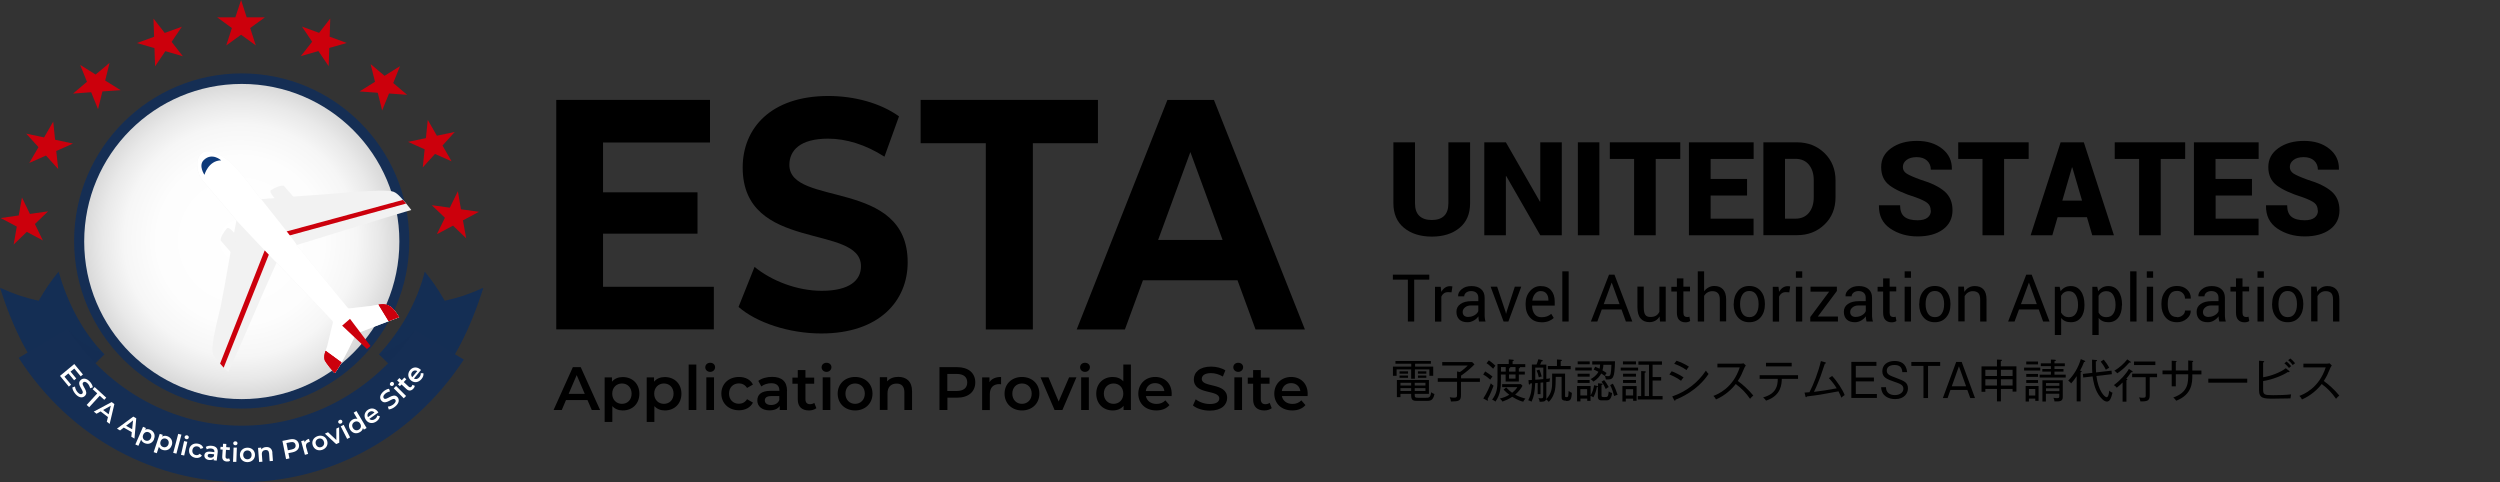 <?xml version="1.0" encoding="UTF-8"?><svg xmlns="http://www.w3.org/2000/svg" xmlns:xlink="http://www.w3.org/1999/xlink" viewBox="0 0 280 54"><rect x="0" y="0" width="280" height="54" fill="#333333" stroke="none"/><defs><style>.cls-1{fill:url(#radial-gradient-8);fill-rule:evenodd;}.cls-1,.cls-2,.cls-3{mix-blend-mode:multiply;}.cls-4{fill:#0e3a7a;}.cls-5{fill:url(#radial-gradient-7);}.cls-6{fill:url(#radial-gradient-6);}.cls-7{fill:url(#radial-gradient-5);}.cls-8{fill:url(#radial-gradient-4);}.cls-9{fill:url(#radial-gradient-3);}.cls-10{fill:url(#radial-gradient-2);}.cls-11{fill:url(#radial-gradient);}.cls-12{fill:#cc000c;}.cls-2{opacity:.45;}.cls-2,.cls-3,.cls-13{fill:#152e54;}.cls-3{opacity:.18;}.cls-14{fill:url(#_新規グラデーションスウォッチ_2);}.cls-15{isolation:isolate;}.cls-16{fill:#fff;}.cls-17{clip-rule:evenodd;fill:none;}.cls-18{fill:#f2f2f2;}.cls-19{clip-path:url(#clippath);}</style><clipPath id="clippath"><path class="cls-17" d="M44.73,27.05c0,9.75-7.9,17.66-17.65,17.66s-17.66-7.91-17.66-17.66,7.91-17.66,17.66-17.66,17.65,7.9,17.65,17.66Z"/></clipPath><radialGradient id="radial-gradient" cx="25.1" cy="20.4" fx="25.1" fy="20.4" r="23.95" gradientTransform="translate(.24 -1.01) scale(.87)" gradientUnits="userSpaceOnUse"><stop offset="0" stop-color="#f66b59"/><stop offset=".04" stop-color="#f36655"/><stop offset=".7" stop-color="#d31c1c"/><stop offset="1" stop-color="#c70006"/></radialGradient><radialGradient id="radial-gradient-2" cy="20.4" fy="20.4" r="23.95" xlink:href="#radial-gradient"/><radialGradient id="radial-gradient-3" cy="20.4" fy="20.4" r="23.95" xlink:href="#radial-gradient"/><radialGradient id="radial-gradient-4" cy="20.4" fy="20.4" r="23.95" xlink:href="#radial-gradient"/><radialGradient id="radial-gradient-5" cy="20.4" fy="20.4" r="23.95" xlink:href="#radial-gradient"/><radialGradient id="radial-gradient-6" cy="20.4" fy="20.4" r="23.95" xlink:href="#radial-gradient"/><radialGradient id="radial-gradient-7" cy="20.4" fy="20.4" r="23.95" xlink:href="#radial-gradient"/><radialGradient id="_新規グラデーションスウォッチ_2" cx="42.13" cy="35.02" fx="42.13" fy="35.02" r="39.51" gradientTransform="translate(.24 -1.01) scale(.87)" gradientUnits="userSpaceOnUse"><stop offset=".45" stop-color="#004394"/><stop offset=".71" stop-color="#003277"/><stop offset="1" stop-color="#001d51"/></radialGradient><radialGradient id="radial-gradient-8" cx="30.7" cy="32.1" fx="30.7" fy="32.1" r="23.38" gradientTransform="translate(.24 -1.01) scale(.87)" gradientUnits="userSpaceOnUse"><stop offset="0" stop-color="#fff"/><stop offset=".46" stop-color="#fdfdfd"/><stop offset=".64" stop-color="#f6f6f6"/><stop offset=".76" stop-color="#e9e9e9"/><stop offset=".87" stop-color="#d8d8d8"/><stop offset=".92" stop-color="#ccc"/><stop offset=".96" stop-color="#afafaf"/><stop offset="1" stop-color="gray"/></radialGradient></defs><g class="cls-15"><g id="_レイヤー_1"><path d="M160.09,42.09v-.72h-1.62v1.05h-.42v-1.05h-1.63v.72h-.41v-1.03h2.05v-.32h-1.77v-.31h3.97v.31h-1.77v.32h2.03v1.03h-.41ZM159.71,44.9h-.95c-.43,0-.71-.03-.71-.6v-.19h-1.2v.37h-.4v-1.92h3.59v1.55h-1.59v.17c0,.24.09.27.39.27h.85c.34,0,.52,0,.6-.62.15.11.21.14.37.2-.16.77-.48.77-.96.77h0ZM156.75,41.85v-.26h.95v.26h-.95ZM156.75,42.31v-.25h.95v.25h-.95ZM158.05,42.87h-1.2v.31h1.2v-.31ZM158.05,43.47h-1.2v.32h1.2v-.32ZM159.65,42.87h-1.2v.31h1.2v-.31ZM159.65,43.47h-1.2v.32h1.2v-.32ZM158.81,41.85v-.26h.94v.26h-.94ZM158.81,42.31v-.25h.94v.25h-.94Z"/><path d="M163.63,42.76v1.46c0,.67-.21.74-1.12.75-.02-.18-.06-.28-.14-.48.21.03.28.05.48.05.34,0,.34-.1.34-.4v-1.38h-2.16v-.4h2.16v-.76l.31.07c.19-.11.61-.44.89-.73h-2.86v-.39h3.35l.26.26c-.23.25-.78.77-1.5,1.26v.3h2.11v.4h-2.11Z"/><path d="M166.91,42.52c-.28-.25-.49-.41-.79-.57l.22-.35c.22.13.6.39.82.57-.11.13-.16.2-.25.35h0ZM166.61,44.7s.06.08.06.12c0,.03-.02.05-.05.05-.02,0-.04,0-.08-.02l-.41-.22c.45-.7.7-1.32.84-1.7.17.17.25.23.31.27-.13.37-.42,1.08-.68,1.51h0ZM167.23,41.29c-.47-.44-.6-.53-.74-.61l.26-.32c.35.23.61.48.74.6-.11.13-.13.14-.25.33ZM170.09,41.11c.08.01.16.02.16.07,0,.06-.11.07-.14.08v.36h.67v.33h-.67v.78h-1.48v-.78h-.53v.67c0,.7-.04,1.56-.61,2.36-.1-.09-.18-.14-.37-.22.5-.67.6-1.22.6-2.19v-1.8h1.26v-.52l.48.04s.09.01.09.06c0,.06-.08.08-.14.1v.33h1.42v.34h-.74ZM170.59,44.99c-.59-.14-1.15-.51-1.22-.55-.34.23-.71.4-1.09.54-.05-.09-.12-.19-.3-.34.43-.11.72-.22,1.06-.43-.2-.15-.38-.3-.64-.57l.29-.25c.31.33.41.41.67.6.34-.27.49-.47.58-.63h-1.7v-.34h2.1l.18.19c-.15.27-.37.6-.82.99.46.25.8.35,1.15.44-.12.14-.19.22-.26.37h0ZM168.64,41.11h-.53v.51h.53v-.51ZM169.74,41.11h-.69c.06.02.11.04.11.07,0,.06-.1.07-.15.08v.36h.73v-.51ZM169.74,41.94h-.73v.46h.73v-.46Z"/><path d="M175.42,44.88c-.52,0-.52-.2-.52-.46v-2.21h-.66c0,.58-.01,1.06-.08,1.46-.05.3-.26.93-.7,1.34-.13-.17-.21-.22-.3-.28-.09.26-.3.26-.72.27,0-.12-.06-.28-.13-.41.07.01.16.02.29.02.24,0,.24-.07.24-.32v-1.46s-.26.02-.3.03v1.28h-.32v-1.25s-.24.02-.28.02c-.04,1.02-.15,1.54-.41,2.08-.12-.08-.19-.11-.37-.16.34-.64.4-1.24.42-1.9-.04,0-.13,0-.18.01-.02.06-.04.13-.1.13s-.07-.08-.08-.11l-.03-.39c.12,0,.21,0,.38-.01v-1.73h.52c.09-.2.11-.29.21-.6l.41.09s.09.04.09.07c0,.06-.09.08-.15.09-.05.13-.06.15-.15.35h.69v1.6c.23-.02.31-.04.42-.06-.04.12-.05.22-.05.37-.1.02-.17.03-.37.06v1.61c0,.08,0,.22-.02.3.65-.64.67-1.38.67-1.91v-.96h1.45v2.56c0,.05.04.08.17.08.1,0,.17-.02.19-.17.02-.18.04-.4.04-.53.06.04.18.15.36.22-.05.8-.18.91-.65.91h0ZM172.85,41.17h-.9v1.36c.3-.01.74-.06.9-.07v-1.29ZM172.35,42.28c-.03-.21-.14-.55-.26-.78l.32-.11c.09.21.21.54.26.78-.12.02-.2.04-.32.1ZM173.36,41.36v-.37h1.02v-.73l.44.03s.12.01.12.07c0,.04-.03.06-.14.09v.54h1.12v.37h-2.57Z"/><path d="M176.43,41.49v-.33h1.85v.33h-1.85ZM179.89,44.84h-.52c-.37,0-.41-.24-.41-.41v-1.11s-.05.05-.12.05c-.05.33-.15.69-.38,1.13-.09-.06-.18-.11-.32-.16v.56h-.37v-.26h-.76v.32h-.38v-1.73h1.52v1.06c.24-.43.32-.74.39-1.15l.34.09s.08.01.1.05v-.35l.4.03c.08,0,.12.02.12.06,0,.06-.06.08-.13.11v1.18c0,.16.09.16.34.16.34,0,.41,0,.47-.63.05.04.19.14.38.17-.1.81-.43.83-.64.83h0ZM176.69,42.19v-.33h1.35v.33h-1.35ZM176.69,42.89v-.33h1.35v.33h-1.35ZM176.7,40.8v-.32h1.35v.32h-1.35ZM177.76,43.58h-.76v.71h.76v-.71ZM179.85,42.52c-.01-.19-.08-.37-.1-.43v.02c-.1-.07-.2-.15-.41-.28-.12.22-.36.6-.89.91-.1-.13-.14-.18-.3-.28.3-.16.66-.41.87-.82-.22-.12-.37-.18-.53-.25l.17-.32c.1.04.21.09.49.22.03-.12.05-.27.06-.46h-.88v-.37h2.55c-.05,1.95-.19,2.08-1.03,2.04h0ZM179.84,43.56c-.17-.38-.29-.59-.47-.81l.29-.18c.06.07.2.25.28.38.19.33.21.37.24.4-.11.05-.23.12-.33.22h0ZM179.58,40.85c0,.1-.02.35-.1.64.11.06.32.18.46.29-.08.09-.12.16-.18.3.17.05.28.05.32.05.15,0,.26-.02.31-.27.05-.24.07-.49.09-1h-.89ZM180.78,44.35c-.08-.33-.21-.77-.44-1.22l.3-.16c.21.36.4.84.53,1.25-.16.04-.24.07-.38.14Z"/><path d="M181.52,41.5v-.33h1.95v.33h-1.95ZM182.91,44.9v-.25h-.82v.32h-.38v-1.73h1.59v1.65h-.38ZM181.77,40.81v-.33h1.46v.33h-1.46ZM181.78,42.19v-.33h1.45v.33h-1.45ZM181.78,42.89v-.33h1.45v.33h-1.45ZM182.91,43.59h-.82v.7h.82v-.7ZM183.43,44.74v-.38h.38v-2.8l.42.02c.05,0,.1.03.1.08,0,.06-.07.08-.13.1v2.6h.49v-3.51h-1.19v-.37h2.64v.37h-1.05v1.38h.96v.39h-.96v1.74h1.12v.38h-2.79,0Z"/><path d="M188.28,42.65c-.52-.4-1.16-.65-1.31-.71l.26-.36c.36.13.98.44,1.33.69-.15.15-.25.32-.28.38h0ZM187.66,44.76c0,.05-.02.12-.08.12-.04,0-.06-.04-.08-.08l-.21-.4c1.54-.53,2.88-1.53,3.77-2.89.1.14.18.26.3.37-1.26,1.89-3.21,2.7-3.69,2.88h0ZM188.89,41.45c-.49-.36-.99-.56-1.38-.71l.26-.34c.43.15.91.35,1.39.67-.1.1-.21.26-.27.38Z"/><path d="M196.01,44.67c-.44-.64-.98-1.21-1.61-1.66-.41.55-1.19,1.29-2.21,1.73-.09-.18-.15-.27-.29-.4.47-.17,2.2-.87,2.95-3.19h-2.5v-.42h2.58c.08,0,.27-.01.35-.04l.25.24c-.11.14-.18.31-.19.34-.2.49-.41.97-.71,1.4.49.34,1.2.96,1.74,1.63-.18.16-.21.18-.36.36h0Z"/><path d="M199.56,42.42c-.01.55-.04,1.89-1.76,2.45-.08-.12-.16-.21-.33-.36,1.45-.4,1.64-1.28,1.64-2.08h-2.03v-.41h4.3v.41h-1.82ZM197.79,41.04v-.41h2.88v.41h-2.88Z"/><path d="M206.24,44.55c-.06-.15-.16-.4-.33-.72-2.12.4-2.16.4-3.54.57-.02.06-.04.09-.08.09-.05,0-.06-.03-.08-.09l-.1-.43c.14,0,.25-.01.55-.04.44-.83,1.01-2.3,1.28-3.49l.46.13c.07.02.1.04.1.07,0,.07-.08.09-.12.1-.06.15-.43,1.25-.48,1.41-.04.1-.44,1.17-.74,1.74.83-.1,1.65-.22,2.55-.4-.25-.41-.54-.79-.88-1.14l.37-.24c.55.58,1.21,1.6,1.4,2.14-.04.02-.24.15-.37.3h0Z"/><path d="M210.16,40.54v.44h-2.31v1.3h2.03v.44h-2.03v1.41h2.36v.44h-2.86v-4.04h2.82Z"/><path d="M213.06,41.68c-.03-.57-.33-.8-.88-.8-.1,0-.86,0-.86.63,0,.42.28.53,1.08.83.82.31,1.29.48,1.29,1.16,0,.51-.37,1.2-1.43,1.2-.73,0-1.54-.34-1.57-1.33h.54c0,.58.4.88.99.88s.96-.32.96-.71c0-.42-.34-.55-.98-.77-.89-.31-1.38-.49-1.38-1.2s.57-1.14,1.37-1.14c.67,0,1.31.26,1.41,1.25h-.52,0Z"/><path d="M217.3,40.54v.44h-1.36v3.6h-.51v-3.6h-1.36v-.44h3.22Z"/><path d="M219.71,40.54l1.49,4.04h-.53l-.33-.91h-1.89l-.32.91h-.53l1.49-4.04h.62ZM219.4,41.02l-.8,2.24h1.6l-.8-2.24h0Z"/><path d="M225.41,43.86v-.3h-1.31v1.4h-.44v-1.4h-1.3v.32h-.43v-2.84h1.73v-.77l.44.02c.07,0,.12,0,.12.06,0,.04-.02.06-.13.11v.57h1.75v2.83h-.44ZM223.66,41.42h-1.3v.69h1.3v-.69ZM223.66,42.48h-1.3v.7h1.3v-.7ZM225.41,41.42h-1.31v.69h1.31v-.69ZM225.41,42.48h-1.31v.7h1.31v-.7Z"/><path d="M226.7,41.5v-.33h1.81v.33h-1.81ZM227.95,44.9v-.26h-.71v.33h-.37v-1.74h1.45v1.67h-.37ZM226.94,40.81v-.32h1.32v.32h-1.32ZM226.94,42.21v-.33h1.32v.33h-1.32ZM226.94,42.89v-.32h1.32v.32h-1.32ZM227.95,43.57h-.71v.73h.71v-.73ZM228.44,42.28v-.32h1.26v-.34h-.96v-.29h.96v-.32h-1.13v-.32h1.13v-.42l.44.02s.11,0,.11.07-.06.07-.15.1v.23h1.16v.32h-1.16v.32h1.01v.29h-1.01v.34h1.26v.32h-2.93,0ZM230.1,44.97c0-.18-.09-.36-.12-.42.19.04.35.04.41.04.25,0,.25-.05.25-.31v-.18h-1.5v.87h-.39v-2.38h2.28v1.87c0,.44-.24.53-.94.5h0ZM230.65,42.9h-1.5v.31h1.5v-.31ZM230.65,43.49h-1.5v.32h1.5v-.32Z"/><path d="M233.41,40.55c-.14.36-.26.63-.44.96.13.04.18.05.18.09,0,.06-.08.08-.12.09v3.27h-.44v-2.83c-.18.27-.4.58-.62.81-.11-.15-.28-.27-.33-.31.64-.64,1.13-1.45,1.41-2.41l.41.17c.08.03.09.06.09.08,0,.07-.1.07-.15.07h0ZM235.95,44.97c-.32,0-.69-.43-.91-.76-.46-.7-.6-1.58-.67-2.05l-1.05.12-.04-.4,1.06-.12c-.04-.4-.03-1.22-.03-1.48l.43.04c.09,0,.13.02.13.07,0,.05-.04.06-.14.09,0,.77.01.86.03,1.23l1.73-.2.04.4-1.73.2c.2,1.67.93,2.38,1.14,2.38s.27-.51.3-.75c.09.11.17.18.36.24-.15.61-.29,1-.64,1h0ZM235.86,41.42c-.15-.33-.4-.7-.58-.92l.34-.22c.21.25.44.58.61.91-.09.04-.28.15-.37.22h0Z"/><path d="M238.69,41.7c-.22.33-.5.66-.55.72.05.02.13.04.13.08,0,.05-.08.07-.11.08v2.41h-.43v-2.15c-.24.24-.41.39-.65.58-.1-.12-.21-.22-.33-.29.73-.52,1.4-1.28,1.68-1.81l.36.22s.07.05.07.09c0,.08-.08.07-.17.06h0ZM238.57,40.61s-.03,0-.08-.01c-.47.54-.82.84-1.35,1.21-.11-.14-.26-.24-.33-.29.52-.3,1.11-.82,1.44-1.27l.35.24s.06.04.06.07c0,.04-.04.06-.08.06h0ZM240.77,42.25v2.02c0,.61-.27.7-1.04.69-.05-.26-.1-.35-.16-.45.24.04.39.04.41.04.34,0,.34-.09.34-.27v-2.03h-1.52v-.4h2.79v.4h-.83,0ZM239.01,40.89v-.4h2.39v.4h-2.39Z"/><path d="M245.54,41.92v.14c0,.77-.02,2.13-1.8,2.82-.13-.19-.26-.3-.33-.36,1.67-.58,1.67-1.65,1.67-2.6h-1.39v1.35h-.46v-1.35h-1.03v-.43h1.03v-1.09l.43.03c.07,0,.12.01.12.06,0,.04-.04.05-.09.08v.92h1.39v-1.12l.46.04s.1,0,.1.06c0,.05-.05.06-.1.08v.95h1.02v.43h-1.02Z"/><path d="M247.33,42.86v-.45h4.36v.45h-4.36Z"/><path d="M256.53,44.62c-.3,0-1.63.03-1.9.03-1.12,0-1.62-.02-1.62-.98v-3.27l.48.04s.1,0,.1.06-.06.08-.12.1v1.65c.86-.12,2-.57,2.54-1.01l.38.31s.04.04.04.07c0,.06-.09.06-.12.06-.02,0-.04,0-.08-.01-.54.36-1.67.84-2.76,1.01v.92c0,.59.11.66,1.11.66.6,0,1.43-.02,2.02-.09-.02.14-.04.22-.07.47h0ZM256.37,41.22c-.06-.08-.26-.32-.52-.53l.25-.2c.14.11.37.35.51.52-.09.06-.17.13-.24.21h0ZM256.79,40.89c-.21-.29-.35-.42-.52-.55l.25-.19c.15.11.4.36.53.53-.13.09-.18.13-.26.22h0Z"/><path d="M261.64,44.67c-.44-.64-.98-1.21-1.61-1.66-.41.55-1.19,1.29-2.21,1.73-.09-.18-.15-.27-.29-.4.47-.17,2.2-.87,2.95-3.19h-2.5v-.42h2.58c.08,0,.27-.01.35-.04l.25.24c-.11.14-.18.31-.19.34-.2.49-.41.97-.71,1.4.49.34,1.2.96,1.74,1.63-.18.16-.21.18-.36.36h0Z"/><path d="M164.65,15.94v6.82c0,1.19-.39,2.11-1.18,2.76-.79.65-1.82.98-3.1.98s-2.33-.33-3.12-.98c-.79-.65-1.19-1.57-1.19-2.76v-6.82h2.42v6.82c0,.64.16,1.11.49,1.42.33.31.79.46,1.39.46s1.06-.15,1.38-.46c.32-.31.48-.78.48-1.42v-6.82h2.42Z"/><path d="M174.92,26.35h-2.41l-3.81-6.63h-.04v6.63h-2.42v-10.41h2.42l3.81,6.64h.04v-6.64h2.41v10.41Z"/><path d="M179.13,26.35h-2.41v-10.41h2.41v10.41Z"/><path d="M188.19,17.8h-2.75v8.55h-2.42v-8.55h-2.72v-1.86h7.89v1.86Z"/><path d="M195.67,21.9h-4.08v2.59h4.81v1.86h-7.24v-10.41h7.25v1.86h-4.82v2.24h4.08v1.86h0Z"/><path d="M197.5,26.35v-10.41h3.76c1.22,0,2.25.4,3.08,1.2.82.8,1.24,1.82,1.24,3.07v1.87c0,1.25-.41,2.28-1.24,3.07-.83.8-1.85,1.19-3.08,1.19h-3.76ZM199.92,17.8v6.69h1.17c.64,0,1.15-.22,1.51-.66.36-.44.54-1.02.54-1.75v-1.89c0-.72-.18-1.3-.54-1.74-.36-.44-.87-.66-1.51-.66h-1.17Z"/><path d="M216.24,23.59c0-.37-.12-.65-.37-.85-.24-.2-.68-.41-1.31-.64-1.32-.41-2.29-.86-2.92-1.33-.64-.48-.95-1.16-.95-2.06s.38-1.58,1.13-2.12c.76-.54,1.71-.81,2.88-.81s2.1.3,2.84.89c.74.59,1.09,1.36,1.07,2.29v.04h-2.36c0-.41-.14-.75-.42-1.01-.28-.26-.67-.39-1.16-.39s-.87.11-1.14.32c-.28.21-.41.48-.41.79s.14.55.42.73c.28.18.8.41,1.57.69,1.18.35,2.07.79,2.67,1.3.6.52.9,1.22.9,2.12s-.36,1.63-1.07,2.15c-.71.52-1.66.78-2.84.78s-2.2-.3-3.07-.89c-.86-.59-1.28-1.45-1.26-2.56v-.04h2.37c0,.6.16,1.03.49,1.29.32.26.81.39,1.47.39.5,0,.87-.1,1.12-.3.25-.2.37-.46.37-.79h0Z"/><path d="M227.21,17.8h-2.75v8.55h-2.42v-8.55h-2.72v-1.86h7.89v1.86Z"/><path d="M233.73,24.33h-3.28l-.59,2.02h-2.43l3.36-10.41h2.6l3.37,10.41h-2.43l-.59-2.02ZM230.98,22.47h2.21l-1.09-3.72h-.04l-1.08,3.72Z"/><path d="M244.75,17.8h-2.75v8.55h-2.42v-8.55h-2.73v-1.86h7.89v1.86h0Z"/><path d="M252.23,21.9h-4.08v2.59h4.81v1.86h-7.24v-10.41h7.25v1.86h-4.83v2.24h4.08v1.86h0Z"/><path d="M259.59,23.59c0-.37-.12-.65-.36-.85-.24-.2-.68-.41-1.31-.64-1.32-.41-2.29-.86-2.92-1.33-.63-.48-.95-1.16-.95-2.06s.38-1.58,1.13-2.12c.76-.54,1.71-.81,2.88-.81s2.1.3,2.83.89c.74.59,1.09,1.36,1.07,2.29v.04h-2.36c0-.41-.14-.75-.42-1.01-.28-.26-.67-.39-1.17-.39s-.87.11-1.14.32c-.28.21-.41.48-.41.79s.14.55.42.73c.28.18.8.41,1.57.69,1.18.35,2.07.79,2.67,1.3.6.52.9,1.22.9,2.12s-.36,1.63-1.07,2.15c-.71.52-1.66.78-2.83.78s-2.2-.3-3.07-.89c-.86-.59-1.28-1.45-1.26-2.56l.02-.04h2.35c0,.6.16,1.03.49,1.29.32.26.82.39,1.47.39.5,0,.87-.1,1.12-.3.25-.2.37-.46.37-.79h0Z"/><path d="M160.08,31.32h-1.69v4.69h-.71v-4.69h-1.68v-.56h4.08v.56h0Z"/><path d="M162.56,32.74l-.36-.02c-.19,0-.35.04-.47.13-.13.09-.23.21-.3.38v2.79h-.71v-3.9h.64l.07.57c.11-.2.25-.36.41-.47.16-.11.35-.17.56-.17.05,0,.1,0,.15.01.05,0,.09.02.12.03l-.1.66Z"/><path d="M165.65,36.01c-.02-.12-.04-.22-.05-.31-.01-.09-.02-.18-.02-.27-.13.19-.3.35-.52.47s-.44.19-.69.19c-.41,0-.72-.1-.93-.31-.21-.21-.32-.49-.32-.86s.15-.66.45-.87c.3-.21.71-.32,1.23-.32h.77v-.39c0-.23-.07-.41-.21-.54-.14-.13-.34-.2-.59-.2-.23,0-.41.06-.56.17-.14.12-.22.26-.22.42h-.68v-.02c-.02-.28.11-.54.4-.78.28-.24.65-.35,1.1-.35s.8.11,1.07.34c.27.23.4.55.4.97v1.88c0,.14,0,.27.02.4.01.13.04.26.08.38h-.73,0ZM164.47,35.49c.26,0,.49-.07.7-.2.21-.13.34-.28.4-.45v-.63h-.8c-.29,0-.52.07-.69.22-.17.14-.26.31-.26.51,0,.17.05.31.16.41.11.1.27.15.48.15h0Z"/><path d="M168.61,34.86l.06.27h.02l.07-.27.9-2.75h.72l-1.44,3.9h-.54l-1.45-3.9h.73l.92,2.75h0Z"/><path d="M172.64,36.09c-.54,0-.98-.18-1.29-.54-.32-.36-.48-.83-.48-1.41v-.16c0-.56.17-1.02.5-1.39.33-.37.72-.55,1.17-.55.53,0,.92.16,1.19.48.27.32.4.74.4,1.27v.44h-2.53v.02c0,.37.09.68.27.92.18.24.44.36.77.36.24,0,.45-.03.63-.1s.34-.16.47-.28l.28.46c-.14.14-.32.25-.55.35-.23.09-.51.14-.83.14h0ZM172.54,32.6c-.24,0-.44.1-.61.3-.17.2-.27.45-.31.75v.02h1.8v-.09c0-.28-.07-.51-.22-.7s-.37-.28-.66-.28h0Z"/><path d="M175.69,36.01h-.71v-5.62h.71v5.62Z"/><path d="M181.6,34.66h-2.2l-.5,1.35h-.72l2.03-5.25h.61l2,5.25h-.72l-.49-1.35ZM179.62,34.06h1.77l-.87-2.39h-.02l-.88,2.39Z"/><path d="M185.88,35.43c-.12.21-.28.37-.47.48-.19.11-.42.17-.67.17-.43,0-.76-.14-.99-.41-.24-.27-.36-.69-.36-1.27v-2.3h.71v2.31c0,.42.06.7.18.86.12.16.31.23.57.23s.46-.05.63-.15c.16-.1.29-.25.37-.43v-2.81h.71v3.9h-.64l-.05-.58h0Z"/><path d="M188.54,31.17v.94h.74v.53h-.74v2.37c0,.18.04.31.11.39.08.07.18.11.3.11.04,0,.09,0,.13-.01.05,0,.09-.02.13-.04l.09.49c-.05.04-.13.08-.23.11-.1.03-.21.04-.31.04-.29,0-.52-.09-.69-.26-.17-.17-.26-.45-.26-.82v-2.37h-.62v-.53h.62v-.94h.71Z"/><path d="M190.86,32.63c.13-.19.3-.33.5-.44s.41-.16.65-.16c.42,0,.74.13.97.38.23.25.35.63.35,1.15v2.44h-.71v-2.45c0-.32-.07-.56-.21-.71-.14-.15-.35-.23-.62-.23-.2,0-.38.05-.54.14-.16.09-.29.22-.39.38v2.88h-.71v-5.62h.71v2.25h0Z"/><path d="M194.18,34.02c0-.58.16-1.05.47-1.43.31-.37.74-.56,1.27-.56s.97.19,1.28.56c.31.37.47.85.47,1.43v.08c0,.58-.16,1.06-.47,1.43-.31.37-.74.56-1.28.56s-.96-.19-1.28-.56c-.31-.37-.47-.85-.47-1.43v-.08h0ZM194.89,34.1c0,.41.09.75.26,1.02.18.27.43.4.78.4s.6-.13.77-.4c.18-.27.26-.61.26-1.02v-.08c0-.41-.09-.75-.26-1.02s-.43-.41-.78-.41-.6.14-.77.41c-.17.27-.26.61-.26,1.02v.08h0Z"/><path d="M200.39,32.74l-.36-.02c-.19,0-.35.04-.47.13-.13.09-.23.21-.3.38v2.79h-.71v-3.9h.64l.07.57c.11-.2.25-.36.41-.47.16-.11.35-.17.56-.17.05,0,.11,0,.15.01.05,0,.09.02.12.03l-.1.66Z"/><path d="M201.85,31.11h-.71v-.72h.71v.72ZM201.85,36.01h-.71v-3.9h.71v3.9Z"/><path d="M203.6,35.45h2.25v.56h-3.1v-.5l2.11-2.84h-2.08v-.56h2.95v.48l-2.13,2.86h0Z"/><path d="M209.05,36.01c-.02-.12-.04-.22-.06-.31-.01-.09-.02-.18-.02-.27-.13.19-.31.35-.52.47s-.44.19-.69.19c-.41,0-.72-.1-.93-.31-.21-.21-.32-.49-.32-.86s.15-.66.45-.87c.3-.21.71-.32,1.23-.32h.77v-.39c0-.23-.07-.41-.21-.54-.14-.13-.34-.2-.59-.2-.23,0-.41.06-.56.17-.14.12-.22.26-.22.42h-.68v-.02c-.02-.28.11-.54.4-.78.28-.24.65-.35,1.1-.35s.8.11,1.07.34c.27.23.4.55.4.97v1.88c0,.14,0,.27.02.4.01.13.04.26.08.38h-.73ZM207.87,35.49c.26,0,.49-.07.7-.2.21-.13.34-.28.4-.45v-.63h-.8c-.29,0-.51.07-.69.22-.17.14-.26.31-.26.51,0,.17.05.31.16.41.11.1.27.15.48.15h0Z"/><path d="M211.64,31.17v.94h.74v.53h-.74v2.37c0,.18.04.31.11.39.08.07.18.11.3.11.04,0,.09,0,.13-.01.05,0,.09-.02.13-.04l.09.49c-.05.04-.13.08-.23.11-.1.03-.2.04-.31.04-.29,0-.52-.09-.69-.26-.17-.17-.26-.45-.26-.82v-2.37h-.62v-.53h.62v-.94h.71Z"/><path d="M214.03,31.11h-.71v-.72h.71v.72ZM214.03,36.01h-.71v-3.9h.71v3.9Z"/><path d="M214.96,34.02c0-.58.15-1.05.47-1.43.31-.37.74-.56,1.27-.56s.97.19,1.28.56c.31.37.47.85.47,1.43v.08c0,.58-.15,1.06-.47,1.43-.31.37-.74.56-1.28.56s-.97-.19-1.28-.56c-.31-.37-.47-.85-.47-1.43v-.08h0ZM215.67,34.1c0,.41.09.75.26,1.02.17.27.43.4.78.4s.6-.13.77-.4c.18-.27.26-.61.26-1.02v-.08c0-.41-.09-.75-.26-1.02-.18-.27-.43-.41-.78-.41s-.6.14-.77.41c-.18.27-.26.61-.26,1.02v.08h0Z"/><path d="M219.96,32.11l.05.58c.13-.21.29-.37.49-.48.2-.12.42-.17.67-.17.42,0,.75.12.98.37.23.25.34.63.34,1.14v2.46h-.71v-2.45c0-.34-.07-.59-.2-.73-.14-.14-.34-.22-.62-.22-.2,0-.38.05-.54.15-.16.1-.28.23-.38.4v2.84h-.71v-3.9h.63Z"/><path d="M228.33,34.66h-2.2l-.5,1.35h-.72l2.03-5.25h.61l2,5.25h-.72l-.49-1.35h0ZM226.35,34.06h1.77l-.87-2.39h-.02l-.88,2.39Z"/><path d="M233.46,34.21c0,.56-.13,1.02-.4,1.36-.27.35-.64.52-1.12.52-.24,0-.45-.04-.63-.12-.18-.08-.34-.2-.46-.36v1.91h-.71v-5.4h.54l.11.5c.13-.19.29-.33.48-.43.19-.1.41-.15.66-.15.48,0,.86.19,1.13.58.27.38.4.89.4,1.52v.08ZM232.74,34.13c0-.44-.09-.81-.26-1.09-.18-.29-.43-.43-.77-.43-.21,0-.38.05-.52.14-.15.09-.26.22-.35.38v1.88c.09.16.21.29.35.38.15.09.32.13.53.13.34,0,.59-.12.76-.37.17-.24.26-.56.26-.95v-.07h0Z"/><path d="M237.65,34.21c0,.56-.13,1.02-.4,1.36-.27.35-.64.52-1.11.52-.24,0-.45-.04-.63-.12-.18-.08-.34-.2-.46-.36v1.91h-.71v-5.4h.55l.11.5c.13-.19.29-.33.48-.43.19-.1.41-.15.66-.15.48,0,.86.19,1.13.58.27.38.4.89.4,1.52v.08ZM236.94,34.13c0-.44-.09-.81-.26-1.09-.17-.29-.43-.43-.77-.43-.2,0-.38.05-.52.14-.15.09-.26.22-.35.38v1.88c.09.16.2.29.35.38.14.09.32.13.53.13.34,0,.59-.12.76-.37.17-.24.26-.56.26-.95v-.07h0Z"/><path d="M239.29,36.01h-.71v-5.62h.71v5.62Z"/><path d="M241.15,31.11h-.71v-.72h.71v.72ZM241.15,36.01h-.71v-3.9h.71v3.9Z"/><path d="M243.83,35.53c.24,0,.44-.07.62-.22.18-.14.27-.32.27-.53h.64v.02c.02.34-.13.63-.44.9-.31.26-.67.39-1.09.39-.57,0-1-.19-1.3-.56-.3-.37-.45-.84-.45-1.4v-.15c0-.56.15-1.02.45-1.39.3-.37.74-.56,1.3-.56.46,0,.83.13,1.12.4.29.27.43.6.42.99v.02h-.65c0-.24-.08-.44-.25-.61-.17-.17-.38-.25-.64-.25-.37,0-.64.13-.8.4-.16.27-.24.6-.24.98v.15c0,.4.08.73.24,1,.16.27.43.4.8.4h0Z"/><path d="M248.56,36.01c-.02-.12-.04-.22-.06-.31-.01-.09-.02-.18-.02-.27-.13.19-.31.35-.52.47-.21.13-.44.19-.69.19-.41,0-.72-.1-.93-.31-.21-.21-.32-.49-.32-.86s.15-.66.45-.87c.3-.21.71-.32,1.23-.32h.77v-.39c0-.23-.07-.41-.21-.54-.14-.13-.34-.2-.59-.2-.23,0-.41.06-.56.17-.14.12-.21.26-.21.42h-.68v-.02c-.02-.28.11-.54.4-.78.28-.24.65-.35,1.1-.35s.8.11,1.07.34c.27.23.4.55.4.97v1.88c0,.14,0,.27.02.4.01.13.04.26.08.38h-.73ZM247.38,35.49c.26,0,.49-.07.7-.2.21-.13.34-.28.4-.45v-.63h-.8c-.29,0-.52.07-.69.22-.17.14-.26.31-.26.51,0,.17.05.31.16.41.11.1.27.15.48.15h0Z"/><path d="M251.16,31.17v.94h.74v.53h-.74v2.37c0,.18.04.31.11.39.08.07.18.11.3.11.04,0,.08,0,.13-.01.05,0,.09-.02.13-.04l.09.49c-.05.04-.13.08-.23.11-.1.03-.2.04-.31.04-.29,0-.52-.09-.69-.26-.17-.17-.26-.45-.26-.82v-2.37h-.62v-.53h.62v-.94h.71Z"/><path d="M253.55,31.11h-.71v-.72h.71v.72ZM253.55,36.01h-.71v-3.9h.71v3.9Z"/><path d="M254.48,34.02c0-.58.15-1.05.47-1.43.31-.37.74-.56,1.27-.56s.97.19,1.28.56c.31.37.47.85.47,1.43v.08c0,.58-.16,1.06-.47,1.43-.31.37-.74.56-1.28.56s-.97-.19-1.28-.56c-.31-.37-.47-.85-.47-1.43v-.08h0ZM255.19,34.1c0,.41.09.75.26,1.02.17.27.43.4.78.4s.6-.13.77-.4c.18-.27.26-.61.26-1.02v-.08c0-.41-.09-.75-.26-1.02s-.44-.41-.78-.41-.59.14-.77.41c-.17.27-.26.61-.26,1.02v.08h0Z"/><path d="M259.47,32.11l.05.58c.13-.21.29-.37.49-.48.2-.12.42-.17.67-.17.42,0,.75.12.98.37.23.25.35.63.35,1.14v2.46h-.71v-2.45c0-.34-.07-.59-.2-.73-.14-.14-.34-.22-.62-.22-.21,0-.39.05-.54.15-.16.1-.28.23-.38.4v2.84h-.71v-3.9h.64Z"/><g class="cls-19"><rect class="cls-16" x="1.37" y="9.35" width="45.74" height="36.27"/><rect class="cls-11" x="1.37" y="8.9" width="45.74" height="2.87"/><rect class="cls-10" x="1.37" y="14.58" width="45.74" height="2.87"/><rect class="cls-9" x="1.37" y="20.26" width="45.74" height="2.87"/><rect class="cls-8" x="1.37" y="25.94" width="45.74" height="2.87"/><rect class="cls-7" x="1.37" y="31.62" width="45.74" height="2.87"/><rect class="cls-6" x="1.37" y="37.3" width="45.74" height="2.87"/><rect class="cls-5" x="1.37" y="42.97" width="45.74" height="2.87"/><rect class="cls-14" x="1.37" y="8.9" width="28.03" height="19.91"/><polygon class="cls-16" points="3.96 9.98 4.23 10.71 5 10.74 4.4 11.22 4.6 11.96 3.96 11.53 3.32 11.96 3.53 11.22 2.93 10.74 3.7 10.71 3.96 9.98"/><polygon class="cls-16" points="8.53 9.98 8.8 10.71 9.57 10.74 8.96 11.22 9.17 11.96 8.53 11.53 7.89 11.96 8.1 11.22 7.49 10.74 8.26 10.71 8.53 9.98"/><polygon class="cls-16" points="13.1 9.98 13.37 10.71 14.14 10.74 13.53 11.22 13.74 11.96 13.1 11.53 12.46 11.96 12.67 11.22 12.06 10.74 12.83 10.71 13.1 9.98"/><polygon class="cls-16" points="17.67 9.98 17.93 10.71 18.7 10.74 18.1 11.22 18.31 11.96 17.67 11.53 17.03 11.96 17.23 11.22 16.63 10.74 17.4 10.71 17.67 9.98"/><polygon class="cls-16" points="22.23 9.98 22.5 10.71 23.27 10.74 22.67 11.22 22.87 11.96 22.23 11.53 21.59 11.96 21.8 11.22 21.2 10.74 21.97 10.71 22.23 9.98"/><polygon class="cls-16" points="26.8 9.98 27.07 10.71 27.84 10.74 27.23 11.22 27.44 11.96 26.8 11.53 26.16 11.96 26.37 11.22 25.77 10.74 26.53 10.71 26.8 9.98"/><polygon class="cls-16" points="6.36 11.96 6.63 12.68 7.4 12.71 6.79 13.19 7 13.93 6.36 13.5 5.72 13.93 5.93 13.19 5.32 12.71 6.09 12.68 6.36 11.96"/><polygon class="cls-16" points="10.93 11.96 11.2 12.68 11.96 12.71 11.36 13.19 11.57 13.93 10.93 13.5 10.29 13.93 10.49 13.19 9.89 12.71 10.66 12.68 10.93 11.96"/><polygon class="cls-16" points="15.49 11.96 15.76 12.68 16.53 12.71 15.93 13.19 16.14 13.93 15.49 13.5 14.85 13.93 15.06 13.19 14.46 12.71 15.23 12.68 15.49 11.96"/><polygon class="cls-16" points="20.06 11.96 20.33 12.68 21.1 12.71 20.5 13.19 20.7 13.93 20.06 13.5 19.42 13.93 19.63 13.19 19.03 12.71 19.8 12.68 20.06 11.96"/><polygon class="cls-16" points="24.63 11.96 24.9 12.68 25.67 12.71 25.06 13.19 25.27 13.93 24.63 13.5 23.99 13.93 24.2 13.19 23.59 12.71 24.36 12.68 24.63 11.96"/><polygon class="cls-16" points="3.96 13.93 4.23 14.65 5 14.69 4.4 15.16 4.6 15.9 3.96 15.48 3.32 15.9 3.53 15.16 2.93 14.69 3.7 14.65 3.96 13.93"/><polygon class="cls-16" points="8.53 13.93 8.8 14.65 9.57 14.69 8.96 15.16 9.17 15.9 8.53 15.48 7.89 15.9 8.1 15.16 7.49 14.69 8.26 14.65 8.53 13.93"/><polygon class="cls-16" points="13.1 13.93 13.37 14.65 14.14 14.69 13.53 15.16 13.74 15.9 13.1 15.48 12.46 15.9 12.67 15.16 12.06 14.69 12.83 14.65 13.1 13.93"/><polygon class="cls-16" points="17.67 13.93 17.93 14.65 18.7 14.69 18.1 15.16 18.31 15.9 17.67 15.48 17.03 15.9 17.23 15.16 16.63 14.69 17.4 14.65 17.67 13.93"/><polygon class="cls-16" points="22.23 13.93 22.5 14.65 23.27 14.69 22.67 15.16 22.87 15.9 22.23 15.48 21.59 15.9 21.8 15.16 21.2 14.69 21.97 14.65 22.23 13.93"/><polygon class="cls-16" points="26.8 13.93 27.07 14.65 27.84 14.69 27.23 15.16 27.44 15.9 26.8 15.48 26.16 15.9 26.37 15.16 25.77 14.69 26.53 14.65 26.8 13.93"/><polygon class="cls-16" points="6.36 15.91 6.63 16.63 7.4 16.66 6.79 17.14 7 17.88 6.36 17.45 5.72 17.88 5.93 17.14 5.32 16.66 6.09 16.63 6.36 15.91"/><polygon class="cls-16" points="10.93 15.91 11.2 16.63 11.96 16.66 11.36 17.14 11.57 17.88 10.93 17.45 10.29 17.88 10.49 17.14 9.89 16.66 10.66 16.63 10.93 15.91"/><polygon class="cls-16" points="15.49 15.91 15.76 16.63 16.53 16.66 15.93 17.14 16.14 17.88 15.49 17.45 14.85 17.88 15.06 17.14 14.46 16.66 15.23 16.63 15.49 15.91"/><polygon class="cls-16" points="20.06 15.91 20.33 16.63 21.1 16.66 20.5 17.14 20.7 17.88 20.06 17.45 19.42 17.88 19.63 17.14 19.03 16.66 19.8 16.63 20.06 15.91"/><polygon class="cls-16" points="24.63 15.91 24.9 16.63 25.67 16.66 25.06 17.14 25.27 17.88 24.63 17.45 23.99 17.88 24.2 17.14 23.59 16.66 24.36 16.63 24.63 15.91"/><polygon class="cls-16" points="3.96 17.88 4.23 18.6 5 18.63 4.4 19.11 4.6 19.85 3.96 19.42 3.32 19.85 3.53 19.11 2.93 18.63 3.7 18.6 3.96 17.88"/><polygon class="cls-16" points="8.53 17.88 8.8 18.6 9.57 18.63 8.96 19.11 9.17 19.85 8.53 19.42 7.89 19.85 8.1 19.11 7.49 18.63 8.26 18.6 8.53 17.88"/><polygon class="cls-16" points="13.1 17.88 13.37 18.6 14.14 18.63 13.53 19.11 13.74 19.85 13.1 19.42 12.46 19.85 12.67 19.11 12.06 18.63 12.83 18.6 13.1 17.88"/><polygon class="cls-16" points="17.67 17.88 17.93 18.6 18.7 18.63 18.1 19.11 18.31 19.85 17.67 19.42 17.03 19.85 17.23 19.11 16.63 18.63 17.4 18.6 17.67 17.88"/><polygon class="cls-16" points="22.23 17.88 22.5 18.6 23.27 18.63 22.67 19.11 22.87 19.85 22.23 19.42 21.59 19.85 21.8 19.11 21.2 18.63 21.97 18.6 22.23 17.88"/><polygon class="cls-16" points="26.8 17.88 27.07 18.6 27.84 18.63 27.23 19.11 27.44 19.85 26.8 19.42 26.16 19.85 26.37 19.11 25.77 18.63 26.53 18.6 26.8 17.88"/><polygon class="cls-16" points="6.36 19.85 6.63 20.57 7.4 20.61 6.79 21.08 7 21.82 6.36 21.4 5.72 21.82 5.93 21.08 5.32 20.61 6.09 20.57 6.36 19.85"/><polygon class="cls-16" points="10.93 19.85 11.2 20.57 11.96 20.61 11.36 21.08 11.57 21.82 10.93 21.4 10.29 21.82 10.49 21.08 9.89 20.61 10.66 20.57 10.93 19.85"/><polygon class="cls-16" points="15.49 19.85 15.76 20.57 16.53 20.61 15.93 21.08 16.14 21.82 15.49 21.4 14.85 21.82 15.06 21.08 14.46 20.61 15.23 20.57 15.49 19.85"/><polygon class="cls-16" points="20.06 19.85 20.33 20.57 21.1 20.61 20.5 21.08 20.7 21.82 20.06 21.4 19.42 21.82 19.63 21.08 19.03 20.61 19.8 20.57 20.06 19.85"/><polygon class="cls-16" points="24.63 19.85 24.9 20.57 25.67 20.61 25.06 21.08 25.27 21.82 24.63 21.4 23.99 21.82 24.2 21.08 23.59 20.61 24.36 20.57 24.63 19.85"/><polygon class="cls-16" points="3.96 21.83 4.23 22.55 5 22.58 4.4 23.06 4.6 23.8 3.96 23.37 3.32 23.8 3.53 23.06 2.93 22.58 3.7 22.55 3.96 21.83"/><polygon class="cls-16" points="8.53 21.83 8.8 22.55 9.57 22.58 8.96 23.06 9.17 23.8 8.53 23.37 7.89 23.8 8.1 23.06 7.49 22.58 8.26 22.55 8.53 21.83"/><polygon class="cls-16" points="13.1 21.83 13.37 22.55 14.14 22.58 13.53 23.06 13.74 23.8 13.1 23.37 12.46 23.8 12.67 23.06 12.06 22.58 12.83 22.55 13.1 21.83"/><polygon class="cls-16" points="17.67 21.83 17.93 22.55 18.7 22.58 18.1 23.06 18.31 23.8 17.67 23.37 17.03 23.8 17.23 23.06 16.63 22.58 17.4 22.55 17.67 21.83"/><polygon class="cls-16" points="22.23 21.83 22.5 22.55 23.27 22.58 22.67 23.06 22.87 23.8 22.23 23.37 21.59 23.8 21.8 23.06 21.2 22.58 21.97 22.55 22.23 21.83"/><polygon class="cls-16" points="26.8 21.83 27.07 22.55 27.84 22.58 27.23 23.06 27.44 23.8 26.8 23.37 26.16 23.8 26.37 23.06 25.77 22.58 26.53 22.55 26.8 21.83"/><polygon class="cls-16" points="6.36 23.8 6.63 24.52 7.4 24.55 6.79 25.03 7 25.77 6.36 25.34 5.72 25.77 5.93 25.03 5.32 24.55 6.09 24.52 6.36 23.8"/><polygon class="cls-16" points="10.93 23.8 11.2 24.52 11.96 24.55 11.36 25.03 11.57 25.77 10.93 25.34 10.29 25.77 10.49 25.03 9.89 24.55 10.66 24.52 10.93 23.8"/><polygon class="cls-16" points="15.49 23.8 15.76 24.52 16.53 24.55 15.93 25.03 16.14 25.77 15.49 25.34 14.85 25.77 15.06 25.03 14.46 24.55 15.23 24.52 15.49 23.8"/><polygon class="cls-16" points="20.06 23.8 20.33 24.52 21.1 24.55 20.5 25.03 20.7 25.77 20.06 25.34 19.42 25.77 19.63 25.03 19.03 24.55 19.8 24.52 20.06 23.8"/><polygon class="cls-16" points="24.63 23.8 24.9 24.52 25.67 24.55 25.06 25.03 25.27 25.77 24.63 25.34 23.99 25.77 24.2 25.03 23.59 24.55 24.36 24.52 24.63 23.8"/><polygon class="cls-16" points="3.96 25.77 4.23 26.5 5 26.53 4.4 27 4.6 27.75 3.96 27.32 3.32 27.75 3.53 27 2.93 26.53 3.7 26.5 3.96 25.77"/><polygon class="cls-16" points="8.53 25.77 8.8 26.5 9.57 26.53 8.96 27 9.17 27.75 8.53 27.32 7.89 27.75 8.1 27 7.49 26.53 8.26 26.5 8.53 25.77"/><polygon class="cls-16" points="13.1 25.77 13.37 26.5 14.14 26.53 13.53 27 13.74 27.75 13.1 27.32 12.46 27.75 12.67 27 12.06 26.53 12.83 26.5 13.1 25.77"/><polygon class="cls-16" points="17.67 25.77 17.93 26.5 18.7 26.53 18.1 27 18.31 27.75 17.67 27.32 17.03 27.75 17.23 27 16.63 26.53 17.4 26.5 17.67 25.77"/><polygon class="cls-16" points="22.23 25.77 22.5 26.5 23.27 26.53 22.67 27 22.87 27.75 22.23 27.32 21.59 27.75 21.8 27 21.2 26.53 21.97 26.5 22.23 25.77"/><polygon class="cls-16" points="26.8 25.77 27.07 26.5 27.84 26.53 27.23 27 27.44 27.75 26.8 27.32 26.16 27.75 26.37 27 25.77 26.53 26.53 26.5 26.8 25.77"/></g><path class="cls-13" d="M27.07,8.22c-10.35,0-18.77,8.42-18.77,18.77s8.42,18.77,18.77,18.77,18.77-8.42,18.77-18.77-8.42-18.77-18.77-18.77ZM27.07,44.27c-9.53,0-17.29-7.75-17.29-17.28s7.75-17.29,17.29-17.29,17.28,7.75,17.28,17.29-7.75,17.28-17.28,17.28Z"/><path class="cls-1" d="M44.73,27.05c0,9.75-7.9,17.65-17.65,17.65s-17.65-7.9-17.65-17.65,7.9-17.65,17.65-17.65,17.65,7.9,17.65,17.65Z"/><path class="cls-13" d="M6.77,44.43c-3.36-3.51-5.3-7.64-6.77-12.2,1.73.77,2.6,1.06,4.33,1.46.81-1.39,1.26-2.05,2.23-3.26.97,3.39,2.63,6.71,5.13,9.25-1.64,1.58-3.28,3.16-4.91,4.75Z"/><path class="cls-3" d="M6.77,44.43c-3.36-3.51-5.3-7.64-6.77-12.2,1.73.77,2.6,1.06,4.33,1.46.81-1.39,1.26-2.05,2.23-3.26.97,3.39,2.63,6.71,5.13,9.25-1.64,1.58-3.28,3.16-4.91,4.75Z"/><path class="cls-2" d="M11.69,39.69c-1.05,1.09-1.57,1.63-2.6,2.73-.94-2.38-1.24-3.12-1.51-5.58,1.22,1.46,3.43,2.62,4.12,2.84Z"/><path class="cls-13" d="M47.37,44.43c3.37-3.43,5.32-7.69,6.77-12.2-1.73.77-2.6,1.06-4.33,1.46-.81-1.39-1.26-2.05-2.23-3.26-.88,3.45-2.73,6.66-5.13,9.25,1.64,1.58,3.28,3.16,4.91,4.75Z"/><path class="cls-3" d="M47.37,44.43c3.37-3.43,5.32-7.69,6.77-12.2-1.73.77-2.6,1.06-4.33,1.46-.81-1.39-1.26-2.05-2.23-3.26-.88,3.45-2.73,6.66-5.13,9.25,1.64,1.58,3.28,3.16,4.91,4.75Z"/><path class="cls-2" d="M42.46,39.69c1.05,1.09,1.57,1.63,2.6,2.73.94-2.38,1.15-2.97,1.43-5.43-1.54,1.64-3.31,2.48-4.03,2.69Z"/><path class="cls-13" d="M51.95,40.27c-12.07,18.39-37.94,18.28-49.86-.19,2.19-1.3,3.29-1.94,5.48-3.24,9.58,14.39,29.23,14.46,38.92.15,2.18,1.31,3.28,1.97,5.46,3.28Z"/><path class="cls-16" d="M7.96,43.09l-.25.21-.99-1.2,1.6-1.33.97,1.17-.25.21-.72-.87-.42.34.64.77-.24.2-.64-.77-.44.37.75.9Z"/><path class="cls-16" d="M8.09,43.4l.31-.11c.02.21.13.47.3.65.22.24.4.25.51.15.33-.31-.74-1-.17-1.53.24-.23.63-.23,1.02.18.17.18.3.42.34.63l-.3.12c-.05-.21-.15-.4-.27-.53-.22-.23-.4-.24-.51-.13-.32.3.73,1,.18,1.52-.24.23-.63.23-1.02-.19-.22-.24-.37-.54-.38-.77Z"/><path class="cls-16" d="M10.89,44.06l-.51-.47.22-.24,1.3,1.19-.22.24-.51-.46-1.18,1.29-.28-.26,1.18-1.29Z"/><path class="cls-16" d="M12.09,46.71l-.82-.63-.46.26-.31-.24,2.01-1.07.3.23-.53,2.22-.32-.25.13-.51ZM12.17,46.4l.24-.96-.86.48.62.48Z"/><path class="cls-16" d="M14.76,48.4l-.9-.51-.41.32-.35-.2,1.83-1.35.33.19-.2,2.27-.35-.2.05-.52ZM14.8,48.07l.1-.98-.78.6.68.38Z"/><path class="cls-16" d="M17.25,49.21c-.2.45-.64.61-1.06.42-.18-.08-.32-.21-.38-.4l-.31.7-.34-.15.86-1.98.32.14-.08.19c.17-.09.37-.08.57,0,.42.18.61.61.41,1.06ZM16.9,49.06c.12-.28.01-.53-.23-.64-.24-.11-.51-.01-.63.27-.12.28-.01.54.23.64.24.11.51.01.63-.27Z"/><path class="cls-16" d="M19.23,49.87c-.15.47-.58.66-1.02.52-.19-.06-.34-.18-.41-.36l-.24.73-.35-.12.68-2.05.34.11-.07.2c.17-.1.36-.12.57-.05.44.15.66.56.51,1.02ZM18.87,49.75c.09-.29-.04-.53-.29-.62-.25-.08-.51.04-.6.32-.09.29.04.53.29.62.25.08.51-.04.6-.32Z"/><path class="cls-16" d="M19.96,48.59l.36.09-.56,2.13-.36-.09.56-2.13Z"/><path class="cls-16" d="M20.62,49.4l.36.08-.35,1.54-.36-.08.35-1.54ZM20.68,48.92c.03-.12.15-.19.28-.16.13.03.21.14.18.26-.03.13-.15.2-.28.17-.13-.03-.21-.15-.18-.27Z"/><path class="cls-16" d="M21.18,50.34c.08-.47.49-.74.99-.65.3.05.52.22.6.48l-.31.11c-.07-.17-.2-.26-.35-.28-.27-.05-.51.1-.56.4-.05.3.12.52.39.57.15.03.31-.02.43-.15l.25.21c-.16.21-.43.3-.73.25-.49-.09-.79-.48-.7-.95Z"/><path class="cls-16" d="M24.38,50.67l-.11.92-.35-.04.02-.19c-.1.13-.28.18-.52.16-.36-.04-.56-.27-.53-.54.03-.26.23-.45.71-.39l.41.05v-.02c.03-.22-.09-.36-.35-.39-.18-.02-.37.02-.5.1l-.11-.28c.18-.11.43-.15.69-.12.45.05.69.3.64.75ZM23.96,51.06l.02-.18-.38-.04c-.25-.03-.33.06-.34.17-.02.13.09.23.28.25.18.02.35-.04.43-.2Z"/><path class="cls-16" d="M25.76,51.61c-.09.07-.23.09-.36.08-.35-.02-.53-.22-.51-.57l.05-.76-.26-.02.02-.3.26.02.02-.36.37.02-.02.36.42.03-.02.3-.42-.03-.05.75c-.01.15.06.24.2.25.08,0,.15-.01.21-.05l.09.27Z"/><path class="cls-16" d="M26.16,50.13h.37s-.06,1.6-.06,1.6h-.37s.06-1.6.06-1.6ZM26.12,49.64c0-.12.11-.22.25-.21.14,0,.23.1.23.22,0,.13-.11.23-.25.22-.14,0-.23-.11-.23-.23Z"/><path class="cls-16" d="M26.87,50.95c0-.47.36-.81.85-.81.49,0,.84.34.84.81,0,.47-.36.81-.85.81-.49,0-.84-.34-.84-.82ZM28.18,50.95c0-.3-.2-.5-.47-.5-.27,0-.47.19-.47.49,0,.3.2.5.47.5.27,0,.47-.19.47-.49Z"/><path class="cls-16" d="M30.5,50.71l.07.91-.37.03-.06-.86c-.02-.28-.17-.41-.41-.39-.26.02-.43.19-.4.51l.06.8-.37.03-.12-1.58.35-.03.02.2c.11-.15.3-.25.53-.26.38-.03.68.17.71.64Z"/><path class="cls-16" d="M33.48,49.76c.09.45-.19.79-.72.9l-.46.09.12.59-.38.08-.41-2.04.84-.17c.54-.11.92.1,1.01.55ZM33.1,49.83c-.05-.26-.25-.37-.58-.3l-.44.09.16.81.44-.09c.33-.07.47-.25.42-.51Z"/><path class="cls-16" d="M34.61,49.16l.09.34s-.06,0-.09.01c-.27.08-.4.28-.31.59l.21.74-.36.1-.42-1.53.34-.09.06.22c.06-.19.22-.32.48-.39Z"/><path class="cls-16" d="M35.03,49.89c-.16-.45.07-.88.53-1.04.46-.16.91.03,1.07.48.16.45-.06.88-.53,1.05-.46.16-.91-.04-1.07-.49ZM36.27,49.45c-.1-.29-.36-.4-.61-.31-.25.09-.38.34-.28.62.1.29.36.4.61.31.25-.09.38-.34.28-.62Z"/><path class="cls-16" d="M37.98,47.86l.02,1.72-.35.16-1.26-1.17.35-.16.93.87v-1.28s.31-.14.31-.14Z"/><path class="cls-16" d="M37.9,47.35c-.06-.11-.01-.24.11-.31.12-.06.25-.03.31.08.06.12.02.25-.11.31-.12.06-.26.02-.31-.09ZM38.16,47.75l.33-.17.72,1.41-.33.17-.72-1.41Z"/><path class="cls-16" d="M39.93,46.05l1.13,1.89-.31.18-.1-.18c-.03.19-.15.35-.34.46-.4.24-.85.13-1.1-.29-.25-.42-.12-.87.27-1.11.18-.1.37-.14.55-.08l-.42-.7.32-.19ZM40.34,47.45c-.15-.26-.43-.32-.66-.18-.23.14-.31.41-.15.67.15.26.43.32.66.18.23-.14.31-.41.15-.67Z"/><path class="cls-16" d="M42.37,46.2l-1.01.72c.17.16.41.17.64.01.14-.1.23-.23.25-.39l.29.07c-.02.22-.15.42-.37.58-.43.31-.91.23-1.18-.15-.27-.38-.19-.86.2-1.13.38-.27.84-.2,1.13.2.02.02.04.06.06.09ZM41.21,46.72l.73-.52c-.16-.17-.39-.2-.59-.05-.2.14-.25.37-.14.58Z"/><path class="cls-16" d="M43.54,45.85l-.1-.31c.21-.01.47-.12.66-.28.24-.22.27-.39.16-.51-.3-.33-1.02.71-1.54.13-.22-.25-.21-.64.21-1.02.19-.17.42-.29.64-.32l.11.3c-.21.04-.4.14-.54.26-.24.21-.25.39-.15.51.29.33,1.02-.7,1.53-.13.22.25.21.64-.22,1.02-.24.22-.55.35-.78.36Z"/><path class="cls-16" d="M43.73,43.18c-.09-.09-.09-.23.01-.33.1-.1.23-.1.32-.02.09.09.09.23,0,.33-.1.1-.24.1-.33,0ZM44.1,43.49l.26-.26,1.12,1.12-.26.26-1.12-1.12Z"/><path class="cls-16" d="M46.45,43.21c0,.11-.07.24-.16.33-.24.25-.51.27-.76.04l-.56-.52-.18.19-.22-.2.18-.19-.27-.25.25-.27.27.25.29-.31.22.2-.29.31.55.51c.11.1.23.1.32,0,.05-.06.09-.12.09-.2l.26.1Z"/><path class="cls-16" d="M47.15,41.44l-.79.96c.21.11.44.06.62-.16.11-.14.16-.28.14-.44h.3c.04.21-.03.44-.21.65-.34.41-.82.46-1.18.16-.36-.3-.4-.78-.11-1.15.29-.36.76-.41,1.14-.1.02.02.06.05.08.07ZM46.17,42.25l.57-.69c-.2-.12-.43-.09-.58.1-.15.19-.14.42.01.59Z"/><polygon class="cls-12" points="27 0 27.63 1.94 29.67 1.94 28.02 3.14 28.65 5.09 27 3.89 25.34 5.09 25.97 3.14 24.32 1.94 26.36 1.94 27 0"/><polygon class="cls-12" points="17.19 2.08 18.45 3.69 20.37 2.99 19.22 4.69 20.48 6.3 18.52 5.73 17.37 7.43 17.3 5.39 15.34 4.82 17.26 4.12 17.19 2.08"/><polygon class="cls-12" points="8.98 7.27 10.71 8.35 12.27 7.04 11.78 9.02 13.51 10.1 11.47 10.24 10.98 12.23 10.21 10.33 8.18 10.48 9.74 9.16 8.98 7.27"/><polygon class="cls-12" points="2.94 14.97 4.94 15.39 5.96 13.62 6.17 15.65 8.17 16.08 6.3 16.91 6.52 18.94 5.15 17.42 3.28 18.25 4.31 16.48 2.94 14.97"/><polygon class="cls-12" points=".08 24.42 2.1 24.13 2.46 22.12 3.35 23.96 5.38 23.67 3.91 25.09 4.8 26.93 3 25.97 1.53 27.39 1.88 25.38 .08 24.42"/><polygon class="cls-12" points="53.65 23.72 51.85 24.68 52.21 26.69 50.74 25.27 48.93 26.23 49.83 24.39 48.36 22.98 50.38 23.26 51.28 21.42 51.63 23.44 53.65 23.72"/><polygon class="cls-12" points="50.93 14.78 49.56 16.3 50.58 18.07 48.72 17.24 47.35 18.75 47.56 16.72 45.7 15.89 47.7 15.47 47.91 13.43 48.93 15.2 50.93 14.78"/><polygon class="cls-12" points="44.8 7.41 44.04 9.3 45.6 10.62 43.57 10.47 42.8 12.37 42.31 10.39 40.27 10.24 42 9.16 41.51 7.18 43.07 8.49 44.8 7.41"/><polygon class="cls-12" points="36.99 2.07 36.92 4.11 38.84 4.81 36.88 5.37 36.81 7.41 35.66 5.72 33.7 6.28 34.96 4.67 33.82 2.98 35.74 3.68 36.99 2.07"/><path class="cls-18" d="M46.05,23.52s0,0,0,.01c-.51.1-12.58,3.84-12.58,3.84,0,0-.15.05-.26.09.15.18.3.33.43.5,1.76,2.16,3.52,4.33,5.28,6.5.06.07.12.09.2.08.78-.09,1.55-.17,2.33-.26.93-.11,1.68-.49,2.47.23.32.29.55.66.78,1.02-1.82.68-4.83,1.84-4.83,1.84,0,0-1.61,3.46-2.36,4.4-.08.1-1.08-1.21-1.13-1.38-.21-.61.12-1.06.27-1.65.19-.73.34-1.47.52-2.2.03-.14.08-.28.1-.43,0-.05-.01-.13-.05-.17-1-1.05-2-2.09-3-3.14-1.05-1.1-2.11-2.2-3.16-3.3-.02-.02-.05-.04-.08-.08-.03.05-.05.1-.07.14-1.87,4.11-3.42,7.94-5.31,12.04-.1.21-1.63-1.69-1.72-1.89-.39-.84.62-4.35.83-5.36.66-3.28,1.11-6.37,1.77-9.65.01-.06-2.55-3.01-3.76-4.45-.51-.61-.75-1.51-.59-2.29.09-.42.36-.83.76-.96.28-.09.58-.05.87.03.84.23,1.58.72,2.21,1.31,1.21,1.14,3.18,3.97,3.27,3.96,2.36-.18,4.72-.36,7.08-.54,1.48-.11,2.95-.22,4.43-.33.66-.05,2.8-.17,3.34.05.29.12.52.34.74.57.44.46.85.95,1.23,1.46Z"/><polygon class="cls-12" points="32.1 25.92 45.13 22.39 45.48 22.8 32.44 26.37 30.1 28.54 25.05 41.18 24.65 40.72 29.64 28.06 32.1 25.92"/><path class="cls-16" d="M33.22,27.46c.15.18.3.33.43.5,1.76,2.16,3.52,4.33,5.28,6.5.06.07.12.09.2.08.78-.09,1.55-.17,2.33-.26.93-.11,1.68-.49,2.47.23.32.29.55.66.78,1.02-1.82.68-4.83,1.84-4.83,1.84,0,0-1.61,3.46-2.36,4.4-.08.1-1.08-1.21-1.13-1.38-.21-.61.12-1.06.27-1.65.19-.73.34-1.47.52-2.2.03-.14.08-.28.1-.43,0-.05-.01-.13-.05-.17-1-1.05-2-2.09-3-3.14-1.05-1.1-2.11-2.2-3.16-3.3-.02-.02-.05-.04-.08-.08-.03.05-4.5-4.72-4.5-4.72.01-.06-2.55-3.01-3.76-4.45-.51-.61-.75-1.51-.59-2.29.09-.42.36-.83.76-.96.28-.09.58-.05.87.03.84.23,1.58.72,2.21,1.31,1.21,1.14,3.18,3.97,3.27,3.96,0,0,1.46,1.83,2.62,3.3.78.99,1.41,1.83,1.36,1.84Z"/><path class="cls-18" d="M31.08,22.54s-1.05-1.01-.73-1.24c.33-.23,1.28-.68,1.48-.45.2.23,1.33,1.53,1.33,1.53l-2.08.17Z"/><path class="cls-18" d="M26.54,26.47s-.85-1.19-1.13-.89c-.27.29-.86,1.17-.66,1.4.2.23,1.33,1.53,1.33,1.53l.46-2.03Z"/><path class="cls-4" d="M22.9,19.58s.43-1.6,1.87-1.62c0,0-1.01-.93-1.94-.04-.65.62.07,1.66.07,1.66Z"/><polygon class="cls-12" points="38.32 36.47 39.2 35.71 41.49 38.75 41.1 39.09 38.32 36.47"/><path class="cls-12" d="M36.38,40.38c.06.16,1.05,1.47,1.13,1.38.2-.25.46-.68.74-1.17l-1.78-1.3c-.13.35-.22.68-.09,1.09Z"/><path class="cls-12" d="M43.92,34.5c-.51-.47-.99-.47-1.53-.39.32.54.78,1.29,1.13,1.85.42-.16.82-.31,1.18-.44-.23-.36-.47-.73-.78-1.02Z"/><path class="cls-12" d="M36.38,40.38c.06.16,1.05,1.47,1.13,1.38.2-.25.46-.68.74-1.17l-1.78-1.3c-.13.35-.22.68-.09,1.09Z"/><path class="cls-12" d="M43.92,34.5c-.51-.47-.99-.47-1.53-.39.32.54.78,1.29,1.13,1.85.42-.16.82-.31,1.18-.44-.23-.36-.47-.73-.78-1.02Z"/><path d="M65.79,44.81h-2.4l-.47,1.11h-.92l2.16-4.8h.88l2.17,4.8h-.93l-.48-1.11ZM65.49,44.11l-.9-2.1-.9,2.1h1.8Z"/><path d="M71.61,44.09c0,1.14-.79,1.88-1.86,1.88-.47,0-.88-.16-1.17-.49v1.78h-.86v-4.99h.82v.48c.29-.35.71-.52,1.21-.52,1.07,0,1.86.74,1.86,1.87ZM70.74,44.09c0-.7-.47-1.14-1.08-1.14s-1.09.45-1.09,1.14.47,1.14,1.09,1.14,1.08-.45,1.08-1.14Z"/><path d="M76.32,44.09c0,1.14-.79,1.88-1.86,1.88-.47,0-.88-.16-1.17-.49v1.78h-.86v-4.99h.82v.48c.29-.35.71-.52,1.21-.52,1.07,0,1.86.74,1.86,1.87ZM75.44,44.09c0-.7-.47-1.14-1.08-1.14s-1.09.45-1.09,1.14.47,1.14,1.09,1.14,1.08-.45,1.08-1.14Z"/><path d="M77.13,40.83h.86v5.09h-.86v-5.09Z"/><path d="M78.99,41.14c0-.29.23-.51.55-.51s.55.21.55.49c0,.3-.23.53-.55.53s-.55-.23-.55-.51ZM79.11,42.26h.86v3.66h-.86v-3.66Z"/><path d="M80.79,44.09c0-1.1.82-1.87,1.98-1.87.71,0,1.28.29,1.56.85l-.66.38c-.22-.35-.55-.51-.91-.51-.63,0-1.11.44-1.11,1.14s.48,1.14,1.11,1.14c.36,0,.69-.16.91-.51l.66.38c-.28.55-.85.86-1.56.86-1.16,0-1.98-.78-1.98-1.88Z"/><path d="M88.14,43.77v2.15h-.81v-.45c-.21.32-.6.49-1.15.49-.84,0-1.36-.46-1.36-1.1s.41-1.09,1.52-1.09h.95v-.05c0-.5-.3-.8-.91-.8-.41,0-.84.14-1.11.36l-.34-.62c.39-.3.96-.45,1.55-.45,1.06,0,1.67.5,1.67,1.56ZM87.28,44.78v-.42h-.88c-.58,0-.74.22-.74.49,0,.31.26.51.7.51s.78-.19.93-.57Z"/><path d="M91.43,45.72c-.21.16-.51.25-.82.25-.8,0-1.26-.42-1.26-1.23v-1.76h-.6v-.69h.6v-.84h.86v.84h.98v.69h-.98v1.74c0,.36.18.55.51.55.18,0,.35-.05.48-.15l.24.61Z"/><path d="M92.02,41.14c0-.29.23-.51.55-.51s.55.21.55.49c0,.3-.23.53-.55.53s-.55-.23-.55-.51ZM92.14,42.26h.86v3.66h-.86v-3.66Z"/><path d="M93.82,44.09c0-1.1.82-1.87,1.95-1.87s1.95.77,1.95,1.87-.82,1.88-1.95,1.88-1.95-.78-1.95-1.88ZM96.86,44.09c0-.7-.47-1.14-1.09-1.14s-1.08.45-1.08,1.14.47,1.14,1.08,1.14,1.09-.45,1.09-1.14Z"/><path d="M102.15,43.82v2.1h-.86v-1.99c0-.65-.32-.97-.87-.97-.61,0-1.02.37-1.02,1.1v1.85h-.86v-3.66h.82v.47c.28-.34.73-.51,1.26-.51.88,0,1.53.5,1.53,1.6Z"/><path d="M109.23,42.83c0,1.06-.78,1.71-2.04,1.71h-1.08v1.38h-.89v-4.8h1.97c1.26,0,2.04.64,2.04,1.71ZM108.33,42.83c0-.6-.4-.95-1.19-.95h-1.04v1.91h1.04c.78,0,1.19-.35,1.19-.95Z"/><path d="M112.12,42.22v.82c-.08-.01-.14-.02-.2-.02-.65,0-1.06.38-1.06,1.13v1.78h-.86v-3.66h.82v.53c.25-.38.69-.58,1.3-.58Z"/><path d="M112.51,44.09c0-1.1.82-1.87,1.95-1.87s1.95.77,1.95,1.87-.82,1.88-1.95,1.88-1.95-.78-1.95-1.88ZM115.55,44.09c0-.7-.47-1.14-1.09-1.14s-1.08.45-1.08,1.14.47,1.14,1.08,1.14,1.09-.45,1.09-1.14Z"/><path d="M120.56,42.26l-1.57,3.66h-.88l-1.57-3.66h.89l1.14,2.71,1.17-2.71h.82Z"/><path d="M120.97,41.14c0-.29.23-.51.55-.51s.55.21.55.49c0,.3-.23.53-.55.53s-.55-.23-.55-.51ZM121.09,42.26h.86v3.66h-.86v-3.66Z"/><path d="M126.66,40.83v5.09h-.82v-.47c-.29.35-.71.52-1.21.52-1.06,0-1.85-.74-1.85-1.88s.79-1.87,1.85-1.87c.47,0,.89.16,1.18.49v-1.88h.86ZM125.81,44.09c0-.7-.47-1.14-1.09-1.14s-1.09.45-1.09,1.14.47,1.14,1.09,1.14,1.09-.45,1.09-1.14Z"/><path d="M131.21,44.36h-2.87c.1.53.55.88,1.19.88.41,0,.73-.13.99-.4l.46.53c-.33.39-.84.6-1.47.6-1.23,0-2.02-.79-2.02-1.88s.8-1.87,1.89-1.87,1.85.75,1.85,1.89c0,.07,0,.17-.01.25ZM128.33,43.8h2.08c-.07-.53-.47-.89-1.04-.89s-.96.36-1.04.89Z"/><path d="M133.61,45.41l.31-.69c.38.31.99.53,1.58.53.75,0,1.06-.27,1.06-.62,0-1.04-2.85-.36-2.85-2.14,0-.77.62-1.43,1.93-1.43.58,0,1.18.15,1.6.42l-.28.69c-.43-.25-.9-.38-1.32-.38-.74,0-1.04.29-1.04.65,0,1.02,2.84.36,2.84,2.12,0,.77-.62,1.43-1.94,1.43-.75,0-1.49-.23-1.89-.58Z"/><path d="M138.13,41.14c0-.29.23-.51.55-.51s.55.21.55.49c0,.3-.23.53-.55.53s-.55-.23-.55-.51ZM138.25,42.26h.86v3.66h-.86v-3.66Z"/><path d="M142.43,45.72c-.21.16-.51.25-.82.25-.8,0-1.26-.42-1.26-1.23v-1.76h-.6v-.69h.6v-.84h.86v.84h.98v.69h-.98v1.74c0,.36.18.55.51.55.18,0,.35-.05.48-.15l.24.61Z"/><path d="M146.44,44.36h-2.87c.1.53.55.88,1.19.88.41,0,.73-.13.99-.4l.46.53c-.33.39-.84.6-1.47.6-1.23,0-2.02-.79-2.02-1.88s.8-1.87,1.89-1.87,1.85.75,1.85,1.89c0,.07,0,.17-.01.25ZM143.56,43.8h2.08c-.07-.53-.47-.89-1.04-.89s-.96.36-1.04.89Z"/><path d="M79.95,32.12v4.77h-17.65V11.19h17.22v4.77h-11.98v5.58h10.58v4.63h-10.58v5.95h12.4Z"/><path d="M82.72,34.37l1.79-4.48c1.92,1.58,4.79,2.68,7.52,2.68,3.13,0,4.4-1.18,4.4-2.75,0-4.81-13.25-1.51-13.25-11.06,0-4.37,3.13-8.01,9.6-8.01,2.87,0,5.8.77,7.91,2.28l-1.63,4.52c-2.12-1.36-4.3-2.02-6.32-2.02-3.13,0-4.33,1.32-4.33,2.94,0,4.74,13.25,1.47,13.25,10.91,0,4.3-3.16,7.97-9.67,7.97-3.61,0-7.26-1.21-9.28-2.98Z"/><path d="M110.4,16.04h-7.29v-4.85h19.86v4.85h-7.29v20.86h-5.27v-20.86Z"/><path d="M138.59,31.39h-10.58l-2.02,5.51h-5.4l10.16-25.71h5.21l10.19,25.71h-5.53l-2.02-5.51ZM136.93,26.87l-3.61-9.84-3.61,9.84h7.23Z"/></g></g></svg>